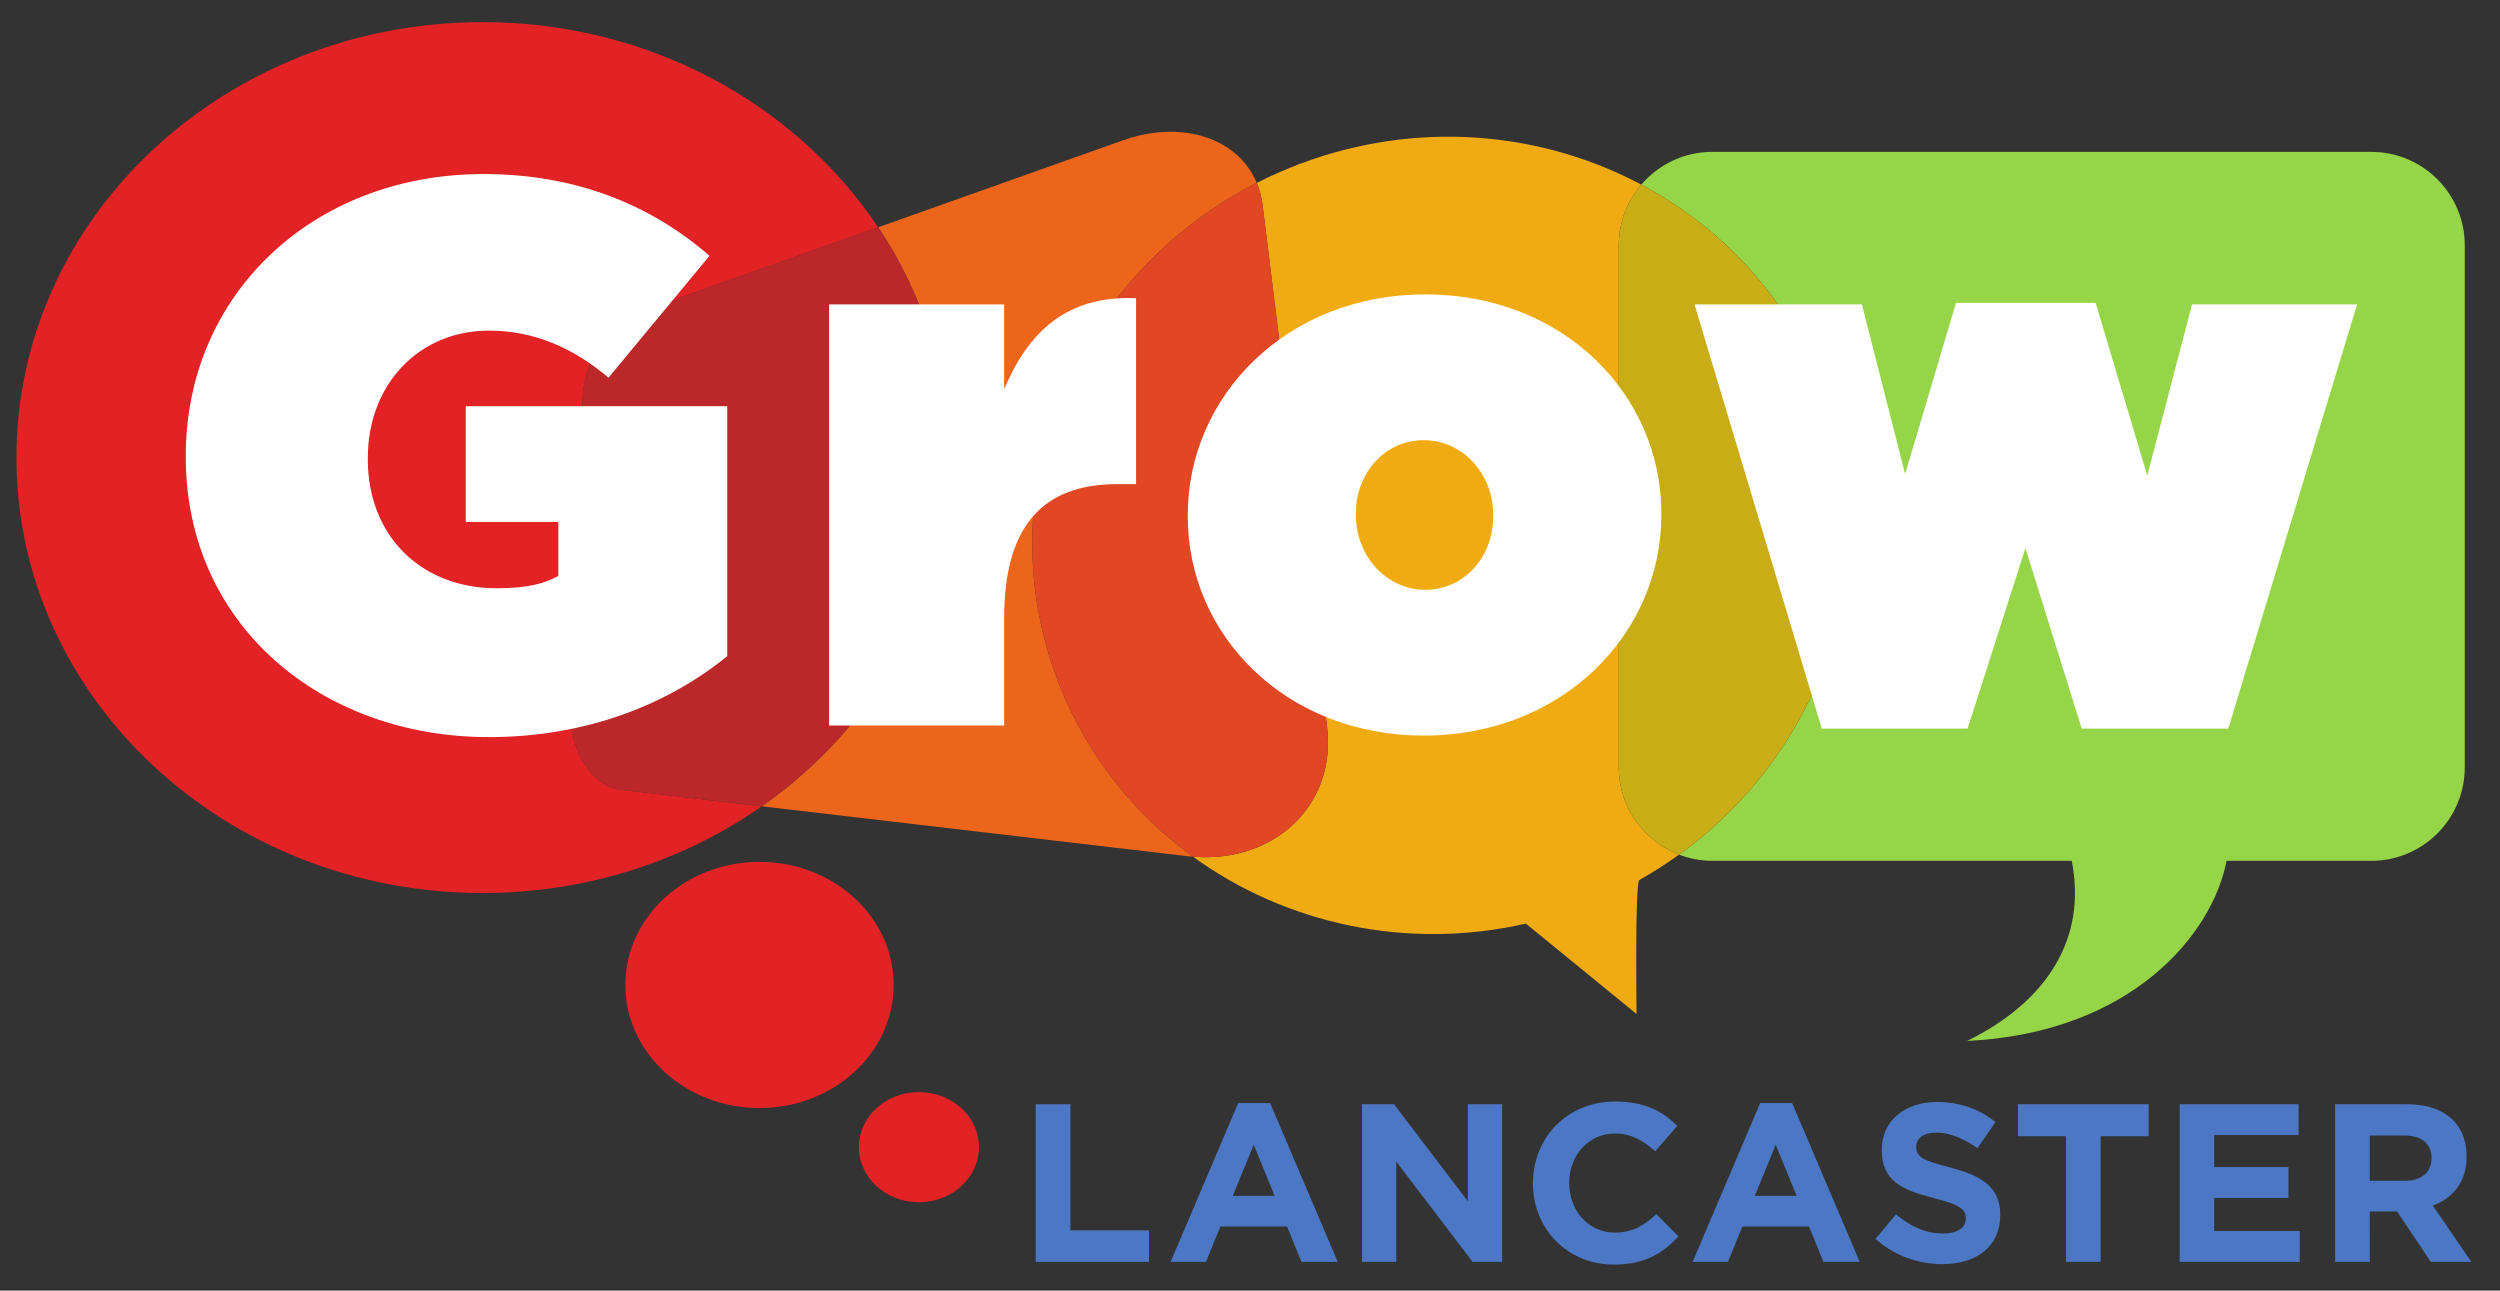 <?xml version="1.0" encoding="UTF-8" standalone="no"?>
<!-- Created with Inkscape (http://www.inkscape.org/) -->

<svg
   version="1.1"
   id="svg2"
   xml:space="preserve"
   width="480"
   height="247.8"
   viewBox="0 0 480 247.8"
   sodipodi:docname="SN_GrowLancaster_Logo_FullColor.eps"
   xmlns:inkscape="http://www.inkscape.org/namespaces/inkscape"
   xmlns:sodipodi="http://sodipodi.sourceforge.net/DTD/sodipodi-0.dtd"
   xmlns="http://www.w3.org/2000/svg"
   xmlns:svg="http://www.w3.org/2000/svg"><rect x="0" y="0" width="480" height="247.8" fill="#333333" stroke="none"/><defs
     id="defs6" /><sodipodi:namedview
     id="namedview4"
     pagecolor="#ffffff"
     bordercolor="#666666"
     borderopacity="1.0"
     inkscape:pageshadow="2"
     inkscape:pageopacity="0.0"
     inkscape:pagecheckerboard="0" /><g
     id="g8"
     inkscape:groupmode="layer"
     inkscape:label="ink_ext_XXXXXX"
     transform="matrix(1.333,0,0,-1.333,0,247.8)"><g
       id="g10"
       transform="scale(0.1)"><path
         d="m 1093.94,617.57 c 106.73,0 193.24,-79.371 193.24,-177.3 0,-97.93 -86.51,-177.29 -193.24,-177.29 -106.706,0 -193.225,79.36 -193.225,177.29 0,97.929 86.519,177.3 193.225,177.3"
         style="fill:#e22224;fill-opacity:1;fill-rule:nonzero;stroke:none"
         id="path12" /><path
         d="m 1323.57,286.012 c 47.77,0 86.48,-35.524 86.48,-79.352 0,-43.832 -38.71,-79.34 -86.48,-79.34 -47.75,0 -86.48,35.508 -86.48,79.34 0,43.828 38.73,79.352 86.48,79.352"
         style="fill:#e22224;fill-opacity:1;fill-rule:nonzero;stroke:none"
         id="path14" /><path
         d="m 1516.27,898.758 c -91.93,271.802 38.19,566.612 293.91,696.772 -27.11,65.24 -108.78,91.16 -192.86,61.29 L 1264.88,1531.6 c 64.35,-96.24 101.65,-209.87 101.65,-331.69 0,-205.5 -105.81,-387.91 -269.32,-502.301 l 12.89,-1.507 600.54,-70.403 c 2.59,-0.301 5.15,-0.5 7.72,-0.711 -91.48,66.321 -163.54,159.793 -202.09,273.77"
         style="fill:#ed641b;fill-opacity:1;fill-rule:nonzero;stroke:none"
         id="path16" /><path
         d="m 3415.45,1640.21 h -949.12 c -40.95,0 -77.57,-18.33 -102.28,-47.18 123.5,-65.67 222.38,-175.25 270.04,-316.18 82,-242.43 -12.79,-502.991 -215.65,-648.87 14.9,-5.671 31,-8.921 47.89,-8.921 h 517.73 c 21.79,-110.071 -33.52,-201.719 -150.69,-259.438 237.14,11.57 353.24,153.809 373.71,259.438 h 208.35 c 74.41,0 134.72,60.312 134.72,134.711 v 48.941 637.459 65.33 c 0,74.4 -60.31,134.71 -134.7,134.71"
         style="fill:#97d548;fill-opacity:1;fill-rule:nonzero;stroke:none"
         id="path18" /><path
         d="m 894.766,721.328 c -44.911,5.274 -77.078,61.852 -74.375,125.551 l 18.523,436.981 c 2.309,54.45 35.738,109.1 76.742,123.67 l 349.224,124.07 c -118.6,177.4 -329.372,295.49 -569.771,295.49 -370.828,0 -671.441,-280.8 -671.441,-627.18 0,-346.379 300.613,-627.18 671.441,-627.18 150.817,0 290.016,46.461 402.101,124.879 l -101.933,11.95 -100.511,11.769"
         style="fill:#e22224;fill-opacity:1;fill-rule:nonzero;stroke:none"
         id="path20" /><path
         d="m 1366.53,1199.91 c 0,121.82 -37.3,235.45 -101.65,331.69 L 915.656,1407.53 c -41.004,-14.57 -74.433,-69.22 -76.742,-123.67 L 820.391,846.879 c -2.703,-63.699 29.464,-120.277 74.375,-125.551 l 100.511,-11.769 101.933,-11.95 C 1260.72,812 1366.53,994.41 1366.53,1199.91"
         style="fill:#bc2729;fill-opacity:1;fill-rule:nonzero;stroke:none"
         id="path22" /><path
         d="m 2331.62,753.77 v 751.73 c 0,33.45 12.26,63.98 32.43,87.53 -138.86,73.83 -308.84,92.14 -472.23,36.88 -28.45,-9.62 -55.68,-21.17 -81.64,-34.38 4.08,-9.82 6.99,-20.47 8.41,-32.01 L 1911.4,812.539 C 1925.45,698.84 1834.7,615.371 1718.36,624.988 1851.46,528.5 2025.7,489.512 2197.8,528.629 l 159.47,-130.231 c 0,0 -2.52,186.602 3.84,192.961 19.98,11.18 39.05,23.481 57.33,36.621 -50.72,19.329 -86.82,68.282 -86.82,125.79"
         style="fill:#f1ab12;fill-opacity:1;fill-rule:nonzero;stroke:none"
         id="path24" /><path
         d="m 1911.4,812.539 -92.81,750.981 c -1.42,11.54 -4.33,22.19 -8.41,32.01 -255.72,-130.16 -385.84,-424.97 -293.91,-696.772 38.55,-113.977 110.61,-207.449 202.09,-273.77 116.34,-9.617 207.09,73.852 193.04,187.551"
         style="fill:#e14723;fill-opacity:1;fill-rule:nonzero;stroke:none"
         id="path26" /><path
         d="m 2634.09,1276.85 c -47.66,140.93 -146.54,250.51 -270.04,316.18 -20.17,-23.55 -32.43,-54.08 -32.43,-87.53 V 753.77 c 0,-57.508 36.1,-106.461 86.82,-125.79 202.86,145.879 297.65,406.44 215.65,648.87"
         style="fill:#c9ad17;fill-opacity:1;fill-rule:nonzero;stroke:none"
         id="path28" /><path
         d="m 267.598,1200.54 v 2.23 c 0,232.19 183.308,405.51 428.843,405.51 133.321,0 241.082,-44.44 325.519,-117.76 L 876.422,1314.97 c -51.109,43.33 -107.77,67.78 -172.203,67.78 -101.106,0 -174.43,-77.78 -174.43,-183.31 v -2.23 c 0,-109.99 76.66,-185.54 185.539,-185.54 44.438,0 68.883,6.67 88.875,17.78 v 77.77 H 670.891 v 166.65 H 1047.51 V 913.91 C 963.074,845.02 845.313,797.262 704.219,797.262 c -242.199,0 -436.621,162.191 -436.621,403.278"
         style="fill:#ffffff;fill-opacity:1;fill-rule:nonzero;stroke:none"
         id="path30" /><path
         d="m 1194.17,1420.52 h 252.2 v -122.21 c 34.44,82.21 89.99,135.54 189.98,131.1 v -267.75 h -26.67 c -106.65,0 -163.31,-58.88 -163.31,-193.316 V 813.922 h -252.2 v 606.598"
         style="fill:#ffffff;fill-opacity:1;fill-rule:nonzero;stroke:none"
         id="path32" /><path
         d="m 2150.75,1114.99 v 2.23 c 0,59.99 -44.44,107.76 -99.99,107.76 -56.66,0 -97.77,-47.77 -97.77,-105.53 v -2.23 c 0,-59.99 44.44,-107.77 99.99,-107.77 56.66,0 97.77,47.78 97.77,105.54 z m -439.95,0 v 2.23 c 0,171.09 142.21,317.74 342.18,317.74 198.87,0 339.97,-144.43 339.97,-315.51 v -2.23 c 0,-171.095 -142.21,-317.751 -342.19,-317.751 -198.87,0 -339.96,144.441 -339.96,315.521"
         style="fill:#ffffff;fill-opacity:1;fill-rule:nonzero;stroke:none"
         id="path34" /><path
         d="m 2440.73,1420.52 h 241.09 l 62.21,-244.41 73.32,246.63 h 201.1 l 74.43,-248.86 64.44,246.64 h 237.75 L 3209.54,809.469 h -211.09 l -81.11,259.981 -83.32,-259.981 h -209.98 l -183.31,611.051"
         style="fill:#ffffff;fill-opacity:1;fill-rule:nonzero;stroke:none"
         id="path36" /><path
         d="m 1491.82,268.48 h 49.95 V 86.82 h 113.22 V 41.398 H 1491.82 V 268.48"
         style="fill:#4b77c4;fill-opacity:1;fill-rule:nonzero;stroke:none"
         id="path38" /><path
         d="m 1835.98,136.449 -30.17,73.641 -30.18,-73.641 z m -52.56,133.653 h 46.06 l 97.33,-228.704 h -52.23 l -20.76,50.93 h -96.03 l -20.76,-50.93 h -50.93 l 97.32,228.704"
         style="fill:#4b77c4;fill-opacity:1;fill-rule:nonzero;stroke:none"
         id="path40" /><path
         d="m 1961.81,268.48 h 46.06 l 106.41,-139.82 v 139.82 h 49.3 V 41.398 h -42.49 L 2011.12,185.75 V 41.398 h -49.31 V 268.48"
         style="fill:#4b77c4;fill-opacity:1;fill-rule:nonzero;stroke:none"
         id="path42" /><path
         d="m 2208,154.289 v 0.652 c 0,64.547 48.65,117.438 118.4,117.438 42.82,0 68.45,-14.277 89.54,-35.039 l -31.8,-36.66 c -17.51,15.89 -35.35,25.629 -58.07,25.629 -38.28,0 -65.85,-31.797 -65.85,-70.719 v -0.649 c 0,-38.929 26.93,-71.371 65.85,-71.371 25.96,0 41.85,10.379 59.69,26.602 l 31.8,-32.113 C 2394.2,53.078 2368.25,37.5 2324.45,37.5 2257.63,37.5 2208,89.078 2208,154.289"
         style="fill:#4b77c4;fill-opacity:1;fill-rule:nonzero;stroke:none"
         id="path44" /><path
         d="m 2587.83,136.449 -30.16,73.641 -30.17,-73.641 z m -52.55,133.653 h 46.07 l 97.32,-228.704 h -52.23 l -20.77,50.93 h -96.01 L 2488.9,41.398 h -50.94 l 97.32,228.704"
         style="fill:#4b77c4;fill-opacity:1;fill-rule:nonzero;stroke:none"
         id="path46" /><path
         d="m 2701.35,74.481 29.52,35.371 c 20.44,-16.872 41.84,-27.571 67.8,-27.571 20.43,0 32.77,8.098 32.77,21.399 v 0.648 c 0,12.652 -7.8,19.141 -45.75,28.883 -45.74,11.68 -75.26,24.32 -75.26,69.418 v 0.641 c 0,41.21 33.09,68.449 79.48,68.449 33.09,0 61.31,-10.379 84.34,-28.867 l -25.95,-37.633 c -20.12,13.953 -39.9,22.39 -59.04,22.39 -19.14,0 -29.2,-8.757 -29.2,-19.8 v -0.637 c 0,-14.922 9.73,-19.793 48.98,-29.844 46.08,-12.008 72.02,-28.558 72.02,-68.129 v -0.648 c 0,-45.09 -34.38,-70.391 -83.36,-70.391 -34.39,0 -69.11,12 -96.35,36.32"
         style="fill:#4b77c4;fill-opacity:1;fill-rule:nonzero;stroke:none"
         id="path48" /><path
         d="m 2975.76,222.41 h -69.1 v 46.07 h 188.15 v -46.07 h -69.09 V 41.398 h -49.96 V 222.41"
         style="fill:#4b77c4;fill-opacity:1;fill-rule:nonzero;stroke:none"
         id="path50" /><path
         d="m 3139.56,268.48 h 171.29 V 224.039 H 3189.2 v -46.07 h 107.05 V 133.531 H 3189.2 V 85.84 h 123.27 V 41.398 H 3139.56 V 268.48"
         style="fill:#4b77c4;fill-opacity:1;fill-rule:nonzero;stroke:none"
         id="path52" /><path
         d="m 3463.94,158.191 c 24.33,0 38.28,12.969 38.28,32.11 v 0.648 c 0,21.41 -14.93,32.442 -39.25,32.442 h -49.64 v -65.2 z M 3363.37,268.48 h 103.81 c 28.87,0 51.26,-8.109 66.18,-23.031 12.66,-12.648 19.46,-30.5 19.46,-51.898 v -0.66 c 0,-36.661 -19.78,-59.68 -48.66,-70.391 l 55.48,-81.102 h -58.4 l -48.65,72.661 h -39.26 V 41.398 h -49.96 V 268.48"
         style="fill:#4b77c4;fill-opacity:1;fill-rule:nonzero;stroke:none"
         id="path54" /></g></g></svg>
